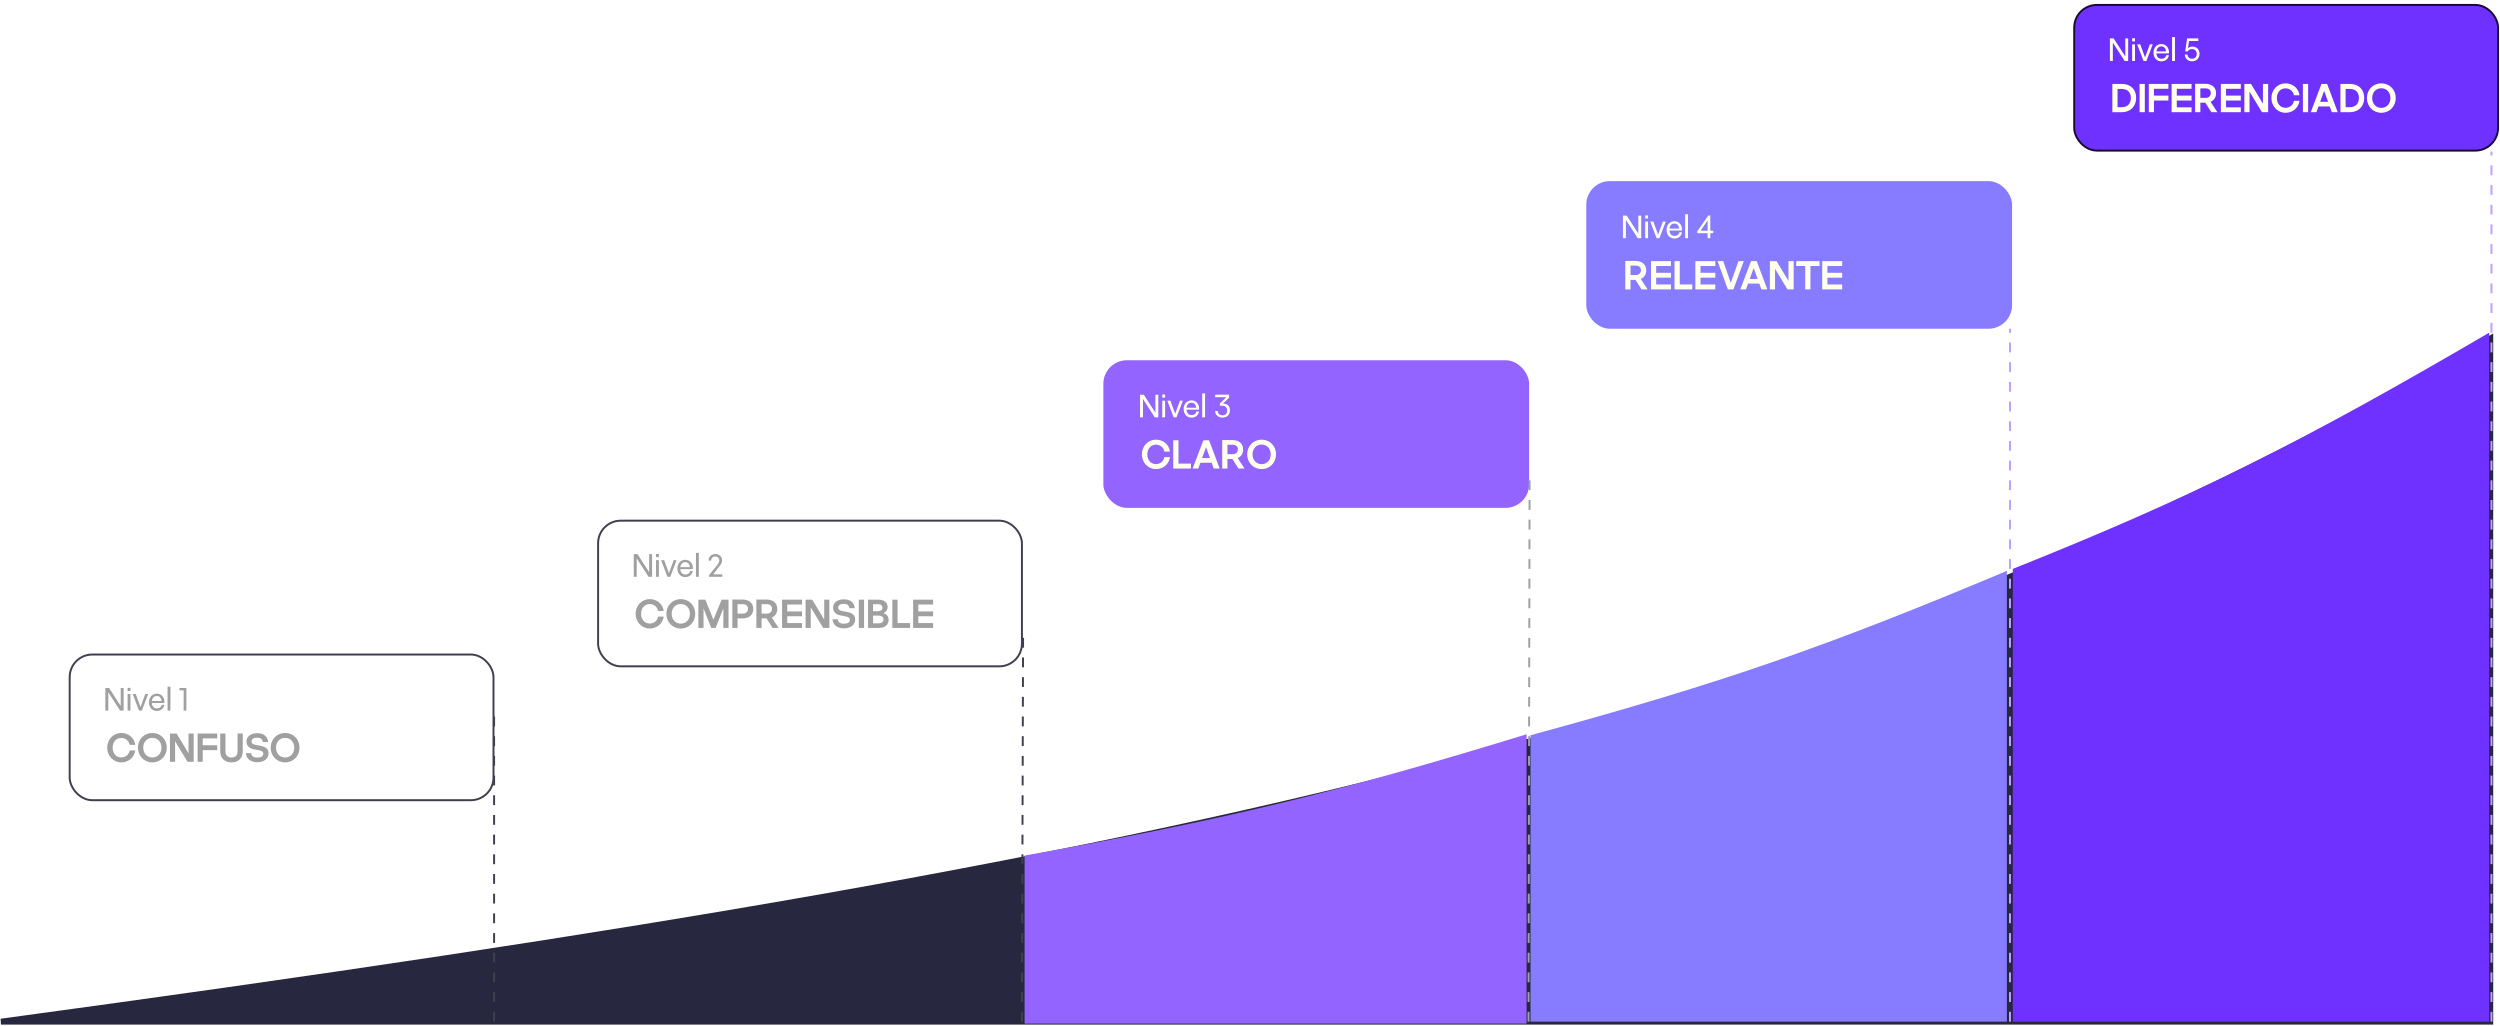 <svg width="1270" height="521" viewBox="0 0 1270 521" fill="none" xmlns="http://www.w3.org/2000/svg">
<g filter="url(#filter0_n_4487_11556)">
<path d="M1265.06 519H0.5C638.661 432.535 933.625 362.718 1265.06 172V519Z" fill="#27273F"/>
<path d="M1265.06 519H0.5C638.661 432.535 933.625 362.718 1265.06 172V519Z" stroke="#27273F" stroke-width="3"/>
</g>
<rect x="806.324" y="92.5" width="215.307" height="74" rx="11.5" fill="#877BFF" stroke="#877BFF"/>
<path d="M833.737 121H831.961L825.945 111.688V121H824.457V109.512H826.361L832.265 118.632V109.512H833.737V121ZM835.754 111.032V109.432H837.21V111.032H835.754ZM837.21 112.536V121H835.754V112.536H837.21ZM844.743 112.536H846.215L842.999 121H841.543L838.327 112.536H839.879L842.311 119.176L844.743 112.536ZM850.619 121.16C848.219 121.16 846.619 119.384 846.619 116.712C846.619 114.232 848.299 112.376 850.571 112.376C851.803 112.376 852.811 112.872 853.515 113.72C854.203 114.568 854.459 115.592 854.459 116.552C854.459 116.744 854.443 116.936 854.427 117.128H848.075C848.107 117.64 848.203 118.072 848.379 118.44C848.779 119.336 849.563 119.864 850.667 119.864C851.963 119.864 852.827 119.208 853.083 118.04H854.443C854.043 120.04 852.603 121.16 850.619 121.16ZM848.091 116.12H852.971C852.907 114.632 851.995 113.56 850.571 113.56C849.547 113.56 848.811 114.12 848.379 115.016C848.235 115.32 848.139 115.688 848.091 116.12ZM857.506 108.84V121H856.05V108.84H857.506ZM870.304 117.208V118.472H868.832V121H867.472V118.472H862.24V117.464L867.824 109.464H868.832V117.208H870.304ZM867.472 111.928L863.904 117.208H867.472V111.928Z" fill="#FFFFEE"/>
<path d="M830.784 142.16H828.304V147H825.644V132.56H830.784C834.124 132.56 836.284 134.34 836.284 137.34C836.284 139.4 835.324 140.82 833.704 141.6C833.624 141.62 833.544 141.66 833.484 141.68L836.964 147H833.884L830.824 142.16H830.784ZM830.964 134.92H828.304V139.72H830.964C832.464 139.72 833.604 138.84 833.604 137.24C833.604 135.74 832.544 134.92 830.964 134.92ZM841.351 144.52H848.851V147H838.711V132.64H848.851V135.12H841.351L841.331 138.58H848.851V141.06H841.331L841.351 144.52ZM859.663 144.52V147H850.663V132.64H853.323V144.52H859.663ZM863.871 144.52H871.371V147H861.231V132.64H871.371V135.12H863.871L863.851 138.58H871.371V141.06H863.851L863.871 144.52ZM883.143 132.64H885.843L880.603 147H877.743L872.523 132.64H875.403L879.243 143.72L883.143 132.64ZM886.946 147H884.086L889.526 132.64H892.406L897.806 147H894.786L893.726 144.08H888.006L886.946 147ZM890.886 136.18L888.866 141.7H892.886L890.886 136.18ZM911.181 147H908.041L901.721 136.54V147H899.101V132.64H902.481L908.541 142.7V132.64H911.181V147ZM919.705 135.12V147H917.045V135.12H912.485V132.64H924.325V135.12H919.705ZM928.324 144.52H935.824V147H925.684V132.64H935.824V135.12H928.324L928.304 138.58H935.824V141.06H928.304L928.324 144.52Z" fill="#FFFFEE"/>
<rect x="560.5" y="183" width="216.307" height="75" rx="12" fill="#9364FF"/>
<path d="M588.413 212H586.637L580.621 202.688V212H579.133V200.512H581.037L586.941 209.632V200.512H588.413V212ZM590.43 202.032V200.432H591.886V202.032H590.43ZM591.886 203.536V212H590.43V203.536H591.886ZM599.419 203.536H600.891L597.675 212H596.219L593.003 203.536H594.555L596.987 210.176L599.419 203.536ZM605.294 212.16C602.894 212.16 601.294 210.384 601.294 207.712C601.294 205.232 602.974 203.376 605.246 203.376C606.478 203.376 607.486 203.872 608.19 204.72C608.878 205.568 609.134 206.592 609.134 207.552C609.134 207.744 609.118 207.936 609.102 208.128H602.75C602.782 208.64 602.878 209.072 603.054 209.44C603.454 210.336 604.238 210.864 605.342 210.864C606.638 210.864 607.502 210.208 607.758 209.04H609.118C608.718 211.04 607.278 212.16 605.294 212.16ZM602.766 207.12H607.646C607.582 205.632 606.67 204.56 605.246 204.56C604.222 204.56 603.486 205.12 603.054 206.016C602.91 206.32 602.814 206.688 602.766 207.12ZM612.182 199.84V212H610.726V199.84H612.182ZM621.044 212.144C618.836 212.144 617.332 210.816 617.3 208.8H618.628C618.692 210.144 619.636 210.976 621.044 210.976C622.516 210.976 623.396 210.096 623.396 208.48C623.396 206.992 622.404 206.096 620.804 206.096H619.716V204.928L622.932 201.84V201.792H617.3V200.512L624.372 200.48V202.048L621.252 205.056C622.58 205.088 623.508 205.44 624.036 206.096C624.548 206.752 624.804 207.536 624.804 208.448C624.804 209.92 624.148 211.152 623.012 211.712C622.452 212 621.796 212.144 621.044 212.144Z" fill="#FFFFEE"/>
<path d="M587.219 238.3C583.219 238.3 580.059 235 580.059 230.8C580.059 226.62 583.219 223.34 587.219 223.34C590.879 223.34 593.859 225.8 594.339 229.4H591.499C591.159 227.36 589.379 225.88 587.239 225.88C584.659 225.88 582.839 227.92 582.839 230.8C582.839 233.72 584.619 235.76 587.239 235.76C589.439 235.76 591.099 234.32 591.499 232.22H594.339C593.819 235.82 590.899 238.3 587.219 238.3ZM605.003 235.52V238H596.003V223.64H598.663V235.52H605.003ZM608.731 238H605.871L611.311 223.64H614.191L619.591 238H616.571L615.511 235.08H609.791L608.731 238ZM612.671 227.18L610.651 232.7H614.671L612.671 227.18ZM626.026 233.16H623.546V238H620.886V223.56H626.026C629.366 223.56 631.526 225.34 631.526 228.34C631.526 230.4 630.566 231.82 628.946 232.6C628.866 232.62 628.786 232.66 628.726 232.68L632.206 238H629.126L626.066 233.16H626.026ZM626.206 225.92H623.546V230.72H626.206C627.706 230.72 628.846 229.84 628.846 228.24C628.846 226.74 627.786 225.92 626.206 225.92ZM640.894 238.3C636.754 238.3 633.574 235.06 633.574 230.8C633.574 226.54 636.754 223.34 640.894 223.34C645.054 223.34 648.234 226.54 648.234 230.8C648.234 235.06 645.054 238.3 640.894 238.3ZM640.894 235.8C643.734 235.8 645.534 233.58 645.534 230.8C645.534 228.04 643.734 225.84 640.894 225.84C638.074 225.84 636.274 228.04 636.274 230.8C636.274 233.58 638.074 235.8 640.894 235.8Z" fill="#FFFFEE"/>
<rect x="1053.7" y="2.5" width="215.307" height="74" rx="11.5" fill="#6F31FF" stroke="#1A0B33"/>
<path d="M1081.11 31H1079.33L1073.32 21.688V31H1071.83V19.512H1073.73L1079.64 28.632V19.512H1081.11V31ZM1083.13 21.032V19.432H1084.58V21.032H1083.13ZM1084.58 22.536V31H1083.13V22.536H1084.58ZM1092.11 22.536H1093.59L1090.37 31H1088.91L1085.7 22.536H1087.25L1089.68 29.176L1092.11 22.536ZM1097.99 31.16C1095.59 31.16 1093.99 29.384 1093.99 26.712C1093.99 24.232 1095.67 22.376 1097.94 22.376C1099.17 22.376 1100.18 22.872 1100.89 23.72C1101.57 24.568 1101.83 25.592 1101.83 26.552C1101.83 26.744 1101.81 26.936 1101.8 27.128H1095.45C1095.48 27.64 1095.57 28.072 1095.75 28.44C1096.15 29.336 1096.93 29.864 1098.04 29.864C1099.33 29.864 1100.2 29.208 1100.45 28.04H1101.81C1101.41 30.04 1099.97 31.16 1097.99 31.16ZM1095.46 26.12H1100.34C1100.28 24.632 1099.37 23.56 1097.94 23.56C1096.92 23.56 1096.18 24.12 1095.75 25.016C1095.61 25.32 1095.51 25.688 1095.46 26.12ZM1104.88 18.84V31H1103.42V18.84H1104.88ZM1113.55 31.16C1111.5 31.16 1109.93 29.704 1109.87 27.704H1111.23C1111.34 29.032 1112.25 29.848 1113.53 29.848C1115.12 29.848 1115.95 28.776 1115.95 27.352C1115.95 26.04 1115.05 24.92 1113.55 24.92C1112.54 24.92 1111.77 25.416 1111.34 26.136L1110.08 26.088L1111.04 19.512H1116.73V20.824H1112.03L1111.48 24.488C1112.11 23.912 1112.96 23.656 1113.74 23.656C1116.04 23.656 1117.36 25.352 1117.36 27.336C1117.36 29.432 1115.93 31.16 1113.55 31.16Z" fill="#FFFFEE"/>
<path d="M1077.89 57H1073.07V42.64H1077.89C1082.47 42.64 1085.17 45.54 1085.17 49.76C1085.17 53.9 1082.35 57 1077.89 57ZM1077.77 45.18H1075.71V54.46H1077.77C1080.85 54.46 1082.47 52.62 1082.47 49.76C1082.47 46.92 1080.85 45.18 1077.77 45.18ZM1089.56 42.64V57H1086.9V42.64H1089.56ZM1094.21 51.06V57H1091.59V42.64H1101.55V45.12H1094.21V48.58H1101.55V51.06H1094.21ZM1105.81 54.52H1113.31V57H1103.17V42.64H1113.31V45.12H1105.81L1105.79 48.58H1113.31V51.06H1105.79L1105.81 54.52ZM1120.26 52.16H1117.78V57H1115.12V42.56H1120.26C1123.6 42.56 1125.76 44.34 1125.76 47.34C1125.76 49.4 1124.8 50.82 1123.18 51.6C1123.1 51.62 1123.02 51.66 1122.96 51.68L1126.44 57H1123.36L1120.3 52.16H1120.26ZM1120.44 44.92H1117.78V49.72H1120.44C1121.94 49.72 1123.08 48.84 1123.08 47.24C1123.08 45.74 1122.02 44.92 1120.44 44.92ZM1130.83 54.52H1138.33V57H1128.19V42.64H1138.33V45.12H1130.83L1130.81 48.58H1138.33V51.06H1130.81L1130.83 54.52ZM1152.22 57H1149.08L1142.76 46.54V57H1140.14V42.64H1143.52L1149.58 52.7V42.64H1152.22V57ZM1161.03 57.3C1157.03 57.3 1153.87 54 1153.87 49.8C1153.87 45.62 1157.03 42.34 1161.03 42.34C1164.69 42.34 1167.67 44.8 1168.15 48.4H1165.31C1164.97 46.36 1163.19 44.88 1161.05 44.88C1158.47 44.88 1156.65 46.92 1156.65 49.8C1156.65 52.72 1158.43 54.76 1161.05 54.76C1163.25 54.76 1164.91 53.32 1165.31 51.22H1168.15C1167.63 54.82 1164.71 57.3 1161.03 57.3ZM1172.53 42.64V57H1169.87V42.64H1172.53ZM1176.72 57H1173.86L1179.3 42.64H1182.18L1187.58 57H1184.56L1183.5 54.08H1177.78L1176.72 57ZM1180.66 46.18L1178.64 51.7H1182.66L1180.66 46.18ZM1193.75 57H1188.93V42.64H1193.75C1198.33 42.64 1201.03 45.54 1201.03 49.76C1201.03 53.9 1198.21 57 1193.75 57ZM1193.63 45.18H1191.57V54.46H1193.63C1196.71 54.46 1198.33 52.62 1198.33 49.76C1198.33 46.92 1196.71 45.18 1193.63 45.18ZM1209.7 57.3C1205.56 57.3 1202.38 54.06 1202.38 49.8C1202.38 45.54 1205.56 42.34 1209.7 42.34C1213.86 42.34 1217.04 45.54 1217.04 49.8C1217.04 54.06 1213.86 57.3 1209.7 57.3ZM1209.7 54.8C1212.54 54.8 1214.34 52.58 1214.34 49.8C1214.34 47.04 1212.54 44.84 1209.7 44.84C1206.88 44.84 1205.08 47.04 1205.08 49.8C1205.08 52.58 1206.88 54.8 1209.7 54.8Z" fill="#FFFFEE"/>
<path d="M331.241 293H329.465L323.449 283.688V293H321.961V281.512H323.865L329.769 290.632V281.512H331.241V293ZM333.258 283.032V281.432H334.714V283.032H333.258ZM334.714 284.536V293H333.258V284.536H334.714ZM342.247 284.536H343.719L340.503 293H339.047L335.831 284.536H337.383L339.815 291.176L342.247 284.536ZM348.123 293.16C345.723 293.16 344.123 291.384 344.123 288.712C344.123 286.232 345.803 284.376 348.075 284.376C349.307 284.376 350.315 284.872 351.019 285.72C351.707 286.568 351.963 287.592 351.963 288.552C351.963 288.744 351.947 288.936 351.931 289.128H345.579C345.611 289.64 345.707 290.072 345.883 290.44C346.283 291.336 347.067 291.864 348.171 291.864C349.467 291.864 350.331 291.208 350.587 290.04H351.947C351.547 292.04 350.107 293.16 348.123 293.16ZM345.595 288.12H350.475C350.411 286.632 349.499 285.56 348.075 285.56C347.051 285.56 346.315 286.12 345.883 287.016C345.739 287.32 345.643 287.688 345.595 288.12ZM355.01 280.84V293H353.554V280.84H355.01ZM362.336 291.752H366.944V293H360.176V292.216L363.6 287.976C364.432 286.952 364.864 286.424 365.168 285.736C365.312 285.4 365.392 285.064 365.392 284.728C365.392 283.464 364.576 282.68 363.376 282.68C362.112 282.68 361.264 283.528 361.264 284.792H359.92C359.92 282.856 361.376 281.448 363.424 281.448C365.376 281.448 366.816 282.776 366.816 284.616C366.816 286.056 366.336 286.584 364.656 288.696L362.336 291.752Z" fill="#A0A0A0"/>
<path d="M330.051 319.3C326.051 319.3 322.891 316 322.891 311.8C322.891 307.62 326.051 304.34 330.051 304.34C333.711 304.34 336.691 306.8 337.171 310.4H334.331C333.991 308.36 332.211 306.88 330.071 306.88C327.491 306.88 325.671 308.92 325.671 311.8C325.671 314.72 327.451 316.76 330.071 316.76C332.271 316.76 333.931 315.32 334.331 313.22H337.171C336.651 316.82 333.731 319.3 330.051 319.3ZM345.835 319.3C341.695 319.3 338.515 316.06 338.515 311.8C338.515 307.54 341.695 304.34 345.835 304.34C349.995 304.34 353.175 307.54 353.175 311.8C353.175 316.06 349.995 319.3 345.835 319.3ZM345.835 316.8C348.675 316.8 350.475 314.58 350.475 311.8C350.475 309.04 348.675 306.84 345.835 306.84C343.015 306.84 341.215 309.04 341.215 311.8C341.215 314.58 343.015 316.8 345.835 316.8ZM363.533 319H361.313L357.393 309.06V319H354.773V304.64H358.313L362.433 314.82L366.573 304.64H370.093V319H367.473V309.02L363.533 319ZM377.159 314.16H374.679V319H372.019V304.56H377.159C380.499 304.56 382.659 306.34 382.659 309.34C382.659 312.4 380.499 314.16 377.159 314.16ZM377.339 306.92H374.679V311.72H377.339C378.839 311.72 379.979 310.84 379.979 309.24C379.979 307.74 378.919 306.92 377.339 306.92ZM389.366 314.16H386.886V319H384.226V304.56H389.366C392.706 304.56 394.866 306.34 394.866 309.34C394.866 311.4 393.906 312.82 392.286 313.6C392.206 313.62 392.126 313.66 392.066 313.68L395.546 319H392.466L389.406 314.16H389.366ZM389.546 306.92H386.886V311.72H389.546C391.046 311.72 392.186 310.84 392.186 309.24C392.186 307.74 391.126 306.92 389.546 306.92ZM399.933 316.52H407.433V319H397.293V304.64H407.433V307.12H399.933L399.913 310.58H407.433V313.06H399.913L399.933 316.52ZM421.325 319H418.185L411.865 308.54V319H409.245V304.64H412.625L418.685 314.7V304.64H421.325V319ZM434.43 314.66C434.43 317.28 432.31 319.2 428.77 319.2C426.43 319.2 424.63 318.38 423.69 316.94C423.23 316.24 422.97 315.46 422.93 314.6H425.61C425.71 316.12 426.79 316.84 428.73 316.84C430.57 316.84 431.73 316.2 431.73 314.92C431.73 313.88 431.01 313.42 429.55 313.12L427.27 312.7C425.99 312.46 425.07 312.08 424.37 311.44C423.65 310.82 423.21 309.94 423.21 308.74C423.21 307.08 424.15 305.72 425.77 305C426.57 304.64 427.47 304.46 428.45 304.46H428.55C431.13 304.46 432.59 305.28 433.47 306.64C433.91 307.34 434.15 308.12 434.21 308.98H431.49C431.41 307.58 430.43 306.74 428.55 306.74C426.79 306.74 425.79 307.5 425.79 308.64C425.79 309.86 426.77 310.18 428.13 310.46L430.51 310.92C432.99 311.4 434.43 312.52 434.43 314.66ZM438.938 304.64V319H436.278V304.64H438.938ZM451.425 314.82C451.425 317.46 449.465 319 446.405 319H440.965V304.64H446.165C449.125 304.64 450.905 306 450.905 308.42C450.905 309.76 450.145 310.86 448.805 311.5C450.505 312.04 451.425 313.22 451.425 314.82ZM445.965 306.92H443.525V310.5H445.965C447.405 310.5 448.285 309.88 448.285 308.76C448.285 307.54 447.405 306.92 445.965 306.92ZM446.225 312.72H443.525V316.64H446.225C447.805 316.64 448.805 315.88 448.805 314.66C448.805 313.44 447.805 312.72 446.225 312.72ZM462.308 316.52V319H453.308V304.64H455.968V316.52H462.308ZM466.515 316.52H474.015V319H463.875V304.64H474.015V307.12H466.515L466.495 310.58H474.015V313.06H466.495L466.515 316.52Z" fill="#A0A0A0"/>
<rect x="303.832" y="264.5" width="215.307" height="74" rx="11.5" stroke="#3F3F50"/>
<g filter="url(#filter1_n_4487_11556)">
<path d="M251.5 520H0L251.5 482V520Z" fill="#27273F"/>
</g>
<line x1="251" y1="519" x2="251" y2="364" stroke="#3F3F50" stroke-dasharray="5 5"/>
<path d="M62.803 361H61.027L55.011 351.688V361H53.523V349.512H55.427L61.331 358.632V349.512H62.803V361ZM64.82 351.032V349.432H66.276V351.032H64.82ZM66.276 352.536V361H64.82V352.536H66.276ZM73.809 352.536H75.281L72.065 361H70.609L67.393 352.536H68.945L71.377 359.176L73.809 352.536ZM79.685 361.16C77.285 361.16 75.685 359.384 75.685 356.712C75.685 354.232 77.365 352.376 79.637 352.376C80.869 352.376 81.877 352.872 82.581 353.72C83.269 354.568 83.525 355.592 83.525 356.552C83.525 356.744 83.509 356.936 83.493 357.128H77.141C77.173 357.64 77.269 358.072 77.445 358.44C77.845 359.336 78.629 359.864 79.733 359.864C81.029 359.864 81.893 359.208 82.149 358.04H83.509C83.109 360.04 81.669 361.16 79.685 361.16ZM77.157 356.12H82.037C81.973 354.632 81.061 353.56 79.637 353.56C78.613 353.56 77.877 354.12 77.445 355.016C77.301 355.32 77.205 355.688 77.157 356.12ZM86.573 348.84V361H85.117V348.84H86.573ZM94.667 349.512V361H93.291V350.696H91.179V349.512H94.667Z" fill="#A0A0A0"/>
<path d="M61.606 387.3C57.606 387.3 54.446 384 54.446 379.8C54.446 375.62 57.606 372.34 61.606 372.34C65.266 372.34 68.246 374.8 68.726 378.4H65.886C65.546 376.36 63.766 374.88 61.626 374.88C59.046 374.88 57.226 376.92 57.226 379.8C57.226 382.72 59.006 384.76 61.626 384.76C63.826 384.76 65.486 383.32 65.886 381.22H68.726C68.206 384.82 65.286 387.3 61.606 387.3ZM77.39 387.3C73.25 387.3 70.07 384.06 70.07 379.8C70.07 375.54 73.25 372.34 77.39 372.34C81.55 372.34 84.73 375.54 84.73 379.8C84.73 384.06 81.55 387.3 77.39 387.3ZM77.39 384.8C80.23 384.8 82.03 382.58 82.03 379.8C82.03 377.04 80.23 374.84 77.39 374.84C74.57 374.84 72.77 377.04 72.77 379.8C72.77 382.58 74.57 384.8 77.39 384.8ZM98.407 387H95.267L88.947 376.54V387H86.327V372.64H89.707L95.767 382.7V372.64H98.407V387ZM102.992 381.06V387H100.372V372.64H110.332V375.12H102.992V378.58H110.332V381.06H102.992ZM120.674 372.64H123.334V381.68C123.334 385.02 121.214 387.3 117.614 387.3C113.994 387.3 111.874 385.02 111.874 381.68V372.64H114.534V381.82C114.534 383.6 115.574 384.8 117.614 384.8C119.674 384.8 120.674 383.6 120.674 381.82V372.64ZM136.433 382.66C136.433 385.28 134.313 387.2 130.773 387.2C128.433 387.2 126.633 386.38 125.693 384.94C125.233 384.24 124.973 383.46 124.933 382.6H127.613C127.713 384.12 128.793 384.84 130.733 384.84C132.573 384.84 133.733 384.2 133.733 382.92C133.733 381.88 133.013 381.42 131.553 381.12L129.273 380.7C127.993 380.46 127.073 380.08 126.373 379.44C125.653 378.82 125.213 377.94 125.213 376.74C125.213 375.08 126.153 373.72 127.773 373C128.573 372.64 129.473 372.46 130.453 372.46H130.553C133.133 372.46 134.593 373.28 135.473 374.64C135.913 375.34 136.153 376.12 136.213 376.98H133.493C133.413 375.58 132.433 374.74 130.553 374.74C128.793 374.74 127.793 375.5 127.793 376.64C127.793 377.86 128.773 378.18 130.133 378.46L132.513 378.92C134.993 379.4 136.433 380.52 136.433 382.66ZM144.831 387.3C140.691 387.3 137.511 384.06 137.511 379.8C137.511 375.54 140.691 372.34 144.831 372.34C148.991 372.34 152.171 375.54 152.171 379.8C152.171 384.06 148.991 387.3 144.831 387.3ZM144.831 384.8C147.671 384.8 149.471 382.58 149.471 379.8C149.471 377.04 147.671 374.84 144.831 374.84C142.011 374.84 140.211 377.04 140.211 379.8C140.211 382.58 142.011 384.8 144.831 384.8Z" fill="#A0A0A0"/>
<rect x="35.391" y="332.5" width="215.307" height="74" rx="11.5" stroke="#3F3F50"/>
<line y1="-0.5" x2="199.001" y2="-0.5" transform="matrix(0.003 -1 1 0.002 519.637 519)" stroke="#3F3F50" stroke-dasharray="5 5"/>
<line y1="-0.5" x2="275" y2="-0.5" transform="matrix(0.002 -1 1 0.002 776.984 519)" stroke="#A0A0A0" stroke-dasharray="5 5"/>
<line x1="1021.08" y1="519" x2="1021.08" y2="167" stroke="#BF9FFF" stroke-dasharray="5 5"/>
<line x1="1265.67" y1="519" x2="1265.67" y2="77" stroke="#BF9FFF" stroke-dasharray="5 5"/>
<g filter="url(#filter2_n_4487_11556)">
<path d="M777.5 519V373.5C875.858 346.719 928.175 328.369 1019.5 290V519H777.5Z" fill="#877BFF"/>
</g>
<g filter="url(#filter3_n_4487_11556)">
<path d="M775.5 373C677.442 403.079 621.824 416.513 520.5 434.629V520H775.5V373Z" fill="#9364FF"/>
</g>
<g filter="url(#filter4_n_4487_11556)">
<path d="M1264.5 169C1167.51 225.697 1114.41 252.222 1022.5 289V519H1264.5V169Z" fill="#6F31FF"/>
</g>
<defs>
<filter id="filter0_n_4487_11556" x="0.297" y="169.406" width="1266.27" height="351.094" filterUnits="userSpaceOnUse" color-interpolation-filters="sRGB">
<feFlood flood-opacity="0" result="BackgroundImageFix"/>
<feBlend mode="normal" in="SourceGraphic" in2="BackgroundImageFix" result="shape"/>
<feTurbulence type="fractalNoise" baseFrequency="2 2" stitchTiles="stitch" numOctaves="3" result="noise" seed="8092" />
<feColorMatrix in="noise" type="luminanceToAlpha" result="alphaNoise" />
<feComponentTransfer in="alphaNoise" result="coloredNoise1">
<feFuncA type="discrete" tableValues="1 1 1 1 1 1 1 1 1 1 1 1 1 1 1 1 1 1 1 1 1 1 1 1 1 1 1 1 1 1 1 1 1 1 1 1 1 1 1 1 1 1 1 1 1 1 1 1 1 1 1 0 0 0 0 0 0 0 0 0 0 0 0 0 0 0 0 0 0 0 0 0 0 0 0 0 0 0 0 0 0 0 0 0 0 0 0 0 0 0 0 0 0 0 0 0 0 0 0 0 "/>
</feComponentTransfer>
<feComposite operator="in" in2="shape" in="coloredNoise1" result="noise1Clipped" />
<feFlood flood-color="rgba(0, 0, 0, 0.25)" result="color1Flood" />
<feComposite operator="in" in2="noise1Clipped" in="color1Flood" result="color1" />
<feMerge result="effect1_noise_4487_11556">
<feMergeNode in="shape" />
<feMergeNode in="color1" />
</feMerge>
</filter>
<filter id="filter1_n_4487_11556" x="0" y="482" width="251.5" height="38" filterUnits="userSpaceOnUse" color-interpolation-filters="sRGB">
<feFlood flood-opacity="0" result="BackgroundImageFix"/>
<feBlend mode="normal" in="SourceGraphic" in2="BackgroundImageFix" result="shape"/>
<feTurbulence type="fractalNoise" baseFrequency="2 2" stitchTiles="stitch" numOctaves="3" result="noise" seed="4536" />
<feColorMatrix in="noise" type="luminanceToAlpha" result="alphaNoise" />
<feComponentTransfer in="alphaNoise" result="coloredNoise1">
<feFuncA type="discrete" tableValues="1 1 1 1 1 1 1 1 1 1 1 1 1 1 1 1 1 1 1 1 1 1 1 1 1 1 1 1 1 1 1 1 1 1 1 1 1 1 1 1 1 1 1 1 1 1 1 1 1 1 1 0 0 0 0 0 0 0 0 0 0 0 0 0 0 0 0 0 0 0 0 0 0 0 0 0 0 0 0 0 0 0 0 0 0 0 0 0 0 0 0 0 0 0 0 0 0 0 0 0 "/>
</feComponentTransfer>
<feComposite operator="in" in2="shape" in="coloredNoise1" result="noise1Clipped" />
<feFlood flood-color="rgba(0, 0, 0, 0.25)" result="color1Flood" />
<feComposite operator="in" in2="noise1Clipped" in="color1Flood" result="color1" />
<feMerge result="effect1_noise_4487_11556">
<feMergeNode in="shape" />
<feMergeNode in="color1" />
</feMerge>
</filter>
<filter id="filter2_n_4487_11556" x="777.5" y="290" width="242" height="229" filterUnits="userSpaceOnUse" color-interpolation-filters="sRGB">
<feFlood flood-opacity="0" result="BackgroundImageFix"/>
<feBlend mode="normal" in="SourceGraphic" in2="BackgroundImageFix" result="shape"/>
<feTurbulence type="fractalNoise" baseFrequency="1 1" stitchTiles="stitch" numOctaves="3" result="noise" seed="9973" />
<feColorMatrix in="noise" type="luminanceToAlpha" result="alphaNoise" />
<feComponentTransfer in="alphaNoise" result="coloredNoise1">
<feFuncA type="discrete" tableValues="1 1 1 1 1 1 1 1 1 1 1 1 1 1 1 1 1 1 1 1 1 1 1 1 1 1 1 1 1 1 1 1 1 1 1 1 1 1 1 1 1 1 1 1 1 1 1 1 1 1 1 0 0 0 0 0 0 0 0 0 0 0 0 0 0 0 0 0 0 0 0 0 0 0 0 0 0 0 0 0 0 0 0 0 0 0 0 0 0 0 0 0 0 0 0 0 0 0 0 0 "/>
</feComponentTransfer>
<feComposite operator="in" in2="shape" in="coloredNoise1" result="noise1Clipped" />
<feFlood flood-color="rgba(0, 0, 0, 0.25)" result="color1Flood" />
<feComposite operator="in" in2="noise1Clipped" in="color1Flood" result="color1" />
<feMerge result="effect1_noise_4487_11556">
<feMergeNode in="shape" />
<feMergeNode in="color1" />
</feMerge>
</filter>
<filter id="filter3_n_4487_11556" x="520.5" y="373" width="255" height="147" filterUnits="userSpaceOnUse" color-interpolation-filters="sRGB">
<feFlood flood-opacity="0" result="BackgroundImageFix"/>
<feBlend mode="normal" in="SourceGraphic" in2="BackgroundImageFix" result="shape"/>
<feTurbulence type="fractalNoise" baseFrequency="1 1" stitchTiles="stitch" numOctaves="3" result="noise" seed="6733" />
<feColorMatrix in="noise" type="luminanceToAlpha" result="alphaNoise" />
<feComponentTransfer in="alphaNoise" result="coloredNoise1">
<feFuncA type="discrete" tableValues="1 1 1 1 1 1 1 1 1 1 1 1 1 1 1 1 1 1 1 1 1 1 1 1 1 1 1 1 1 1 1 1 1 1 1 1 1 1 1 1 1 1 1 1 1 1 1 1 1 1 1 0 0 0 0 0 0 0 0 0 0 0 0 0 0 0 0 0 0 0 0 0 0 0 0 0 0 0 0 0 0 0 0 0 0 0 0 0 0 0 0 0 0 0 0 0 0 0 0 0 "/>
</feComponentTransfer>
<feComposite operator="in" in2="shape" in="coloredNoise1" result="noise1Clipped" />
<feFlood flood-color="rgba(0, 0, 0, 0.25)" result="color1Flood" />
<feComposite operator="in" in2="noise1Clipped" in="color1Flood" result="color1" />
<feMerge result="effect1_noise_4487_11556">
<feMergeNode in="shape" />
<feMergeNode in="color1" />
</feMerge>
</filter>
<filter id="filter4_n_4487_11556" x="1022.5" y="169" width="242" height="350" filterUnits="userSpaceOnUse" color-interpolation-filters="sRGB">
<feFlood flood-opacity="0" result="BackgroundImageFix"/>
<feBlend mode="normal" in="SourceGraphic" in2="BackgroundImageFix" result="shape"/>
<feTurbulence type="fractalNoise" baseFrequency="1 1" stitchTiles="stitch" numOctaves="3" result="noise" seed="8093" />
<feColorMatrix in="noise" type="luminanceToAlpha" result="alphaNoise" />
<feComponentTransfer in="alphaNoise" result="coloredNoise1">
<feFuncA type="discrete" tableValues="1 1 1 1 1 1 1 1 1 1 1 1 1 1 1 1 1 1 1 1 1 1 1 1 1 1 1 1 1 1 1 1 1 1 1 1 1 1 1 1 1 1 1 1 1 1 1 1 1 1 1 0 0 0 0 0 0 0 0 0 0 0 0 0 0 0 0 0 0 0 0 0 0 0 0 0 0 0 0 0 0 0 0 0 0 0 0 0 0 0 0 0 0 0 0 0 0 0 0 0 "/>
</feComponentTransfer>
<feComposite operator="in" in2="shape" in="coloredNoise1" result="noise1Clipped" />
<feFlood flood-color="rgba(0, 0, 0, 0.25)" result="color1Flood" />
<feComposite operator="in" in2="noise1Clipped" in="color1Flood" result="color1" />
<feMerge result="effect1_noise_4487_11556">
<feMergeNode in="shape" />
<feMergeNode in="color1" />
</feMerge>
</filter>
</defs>
</svg>
